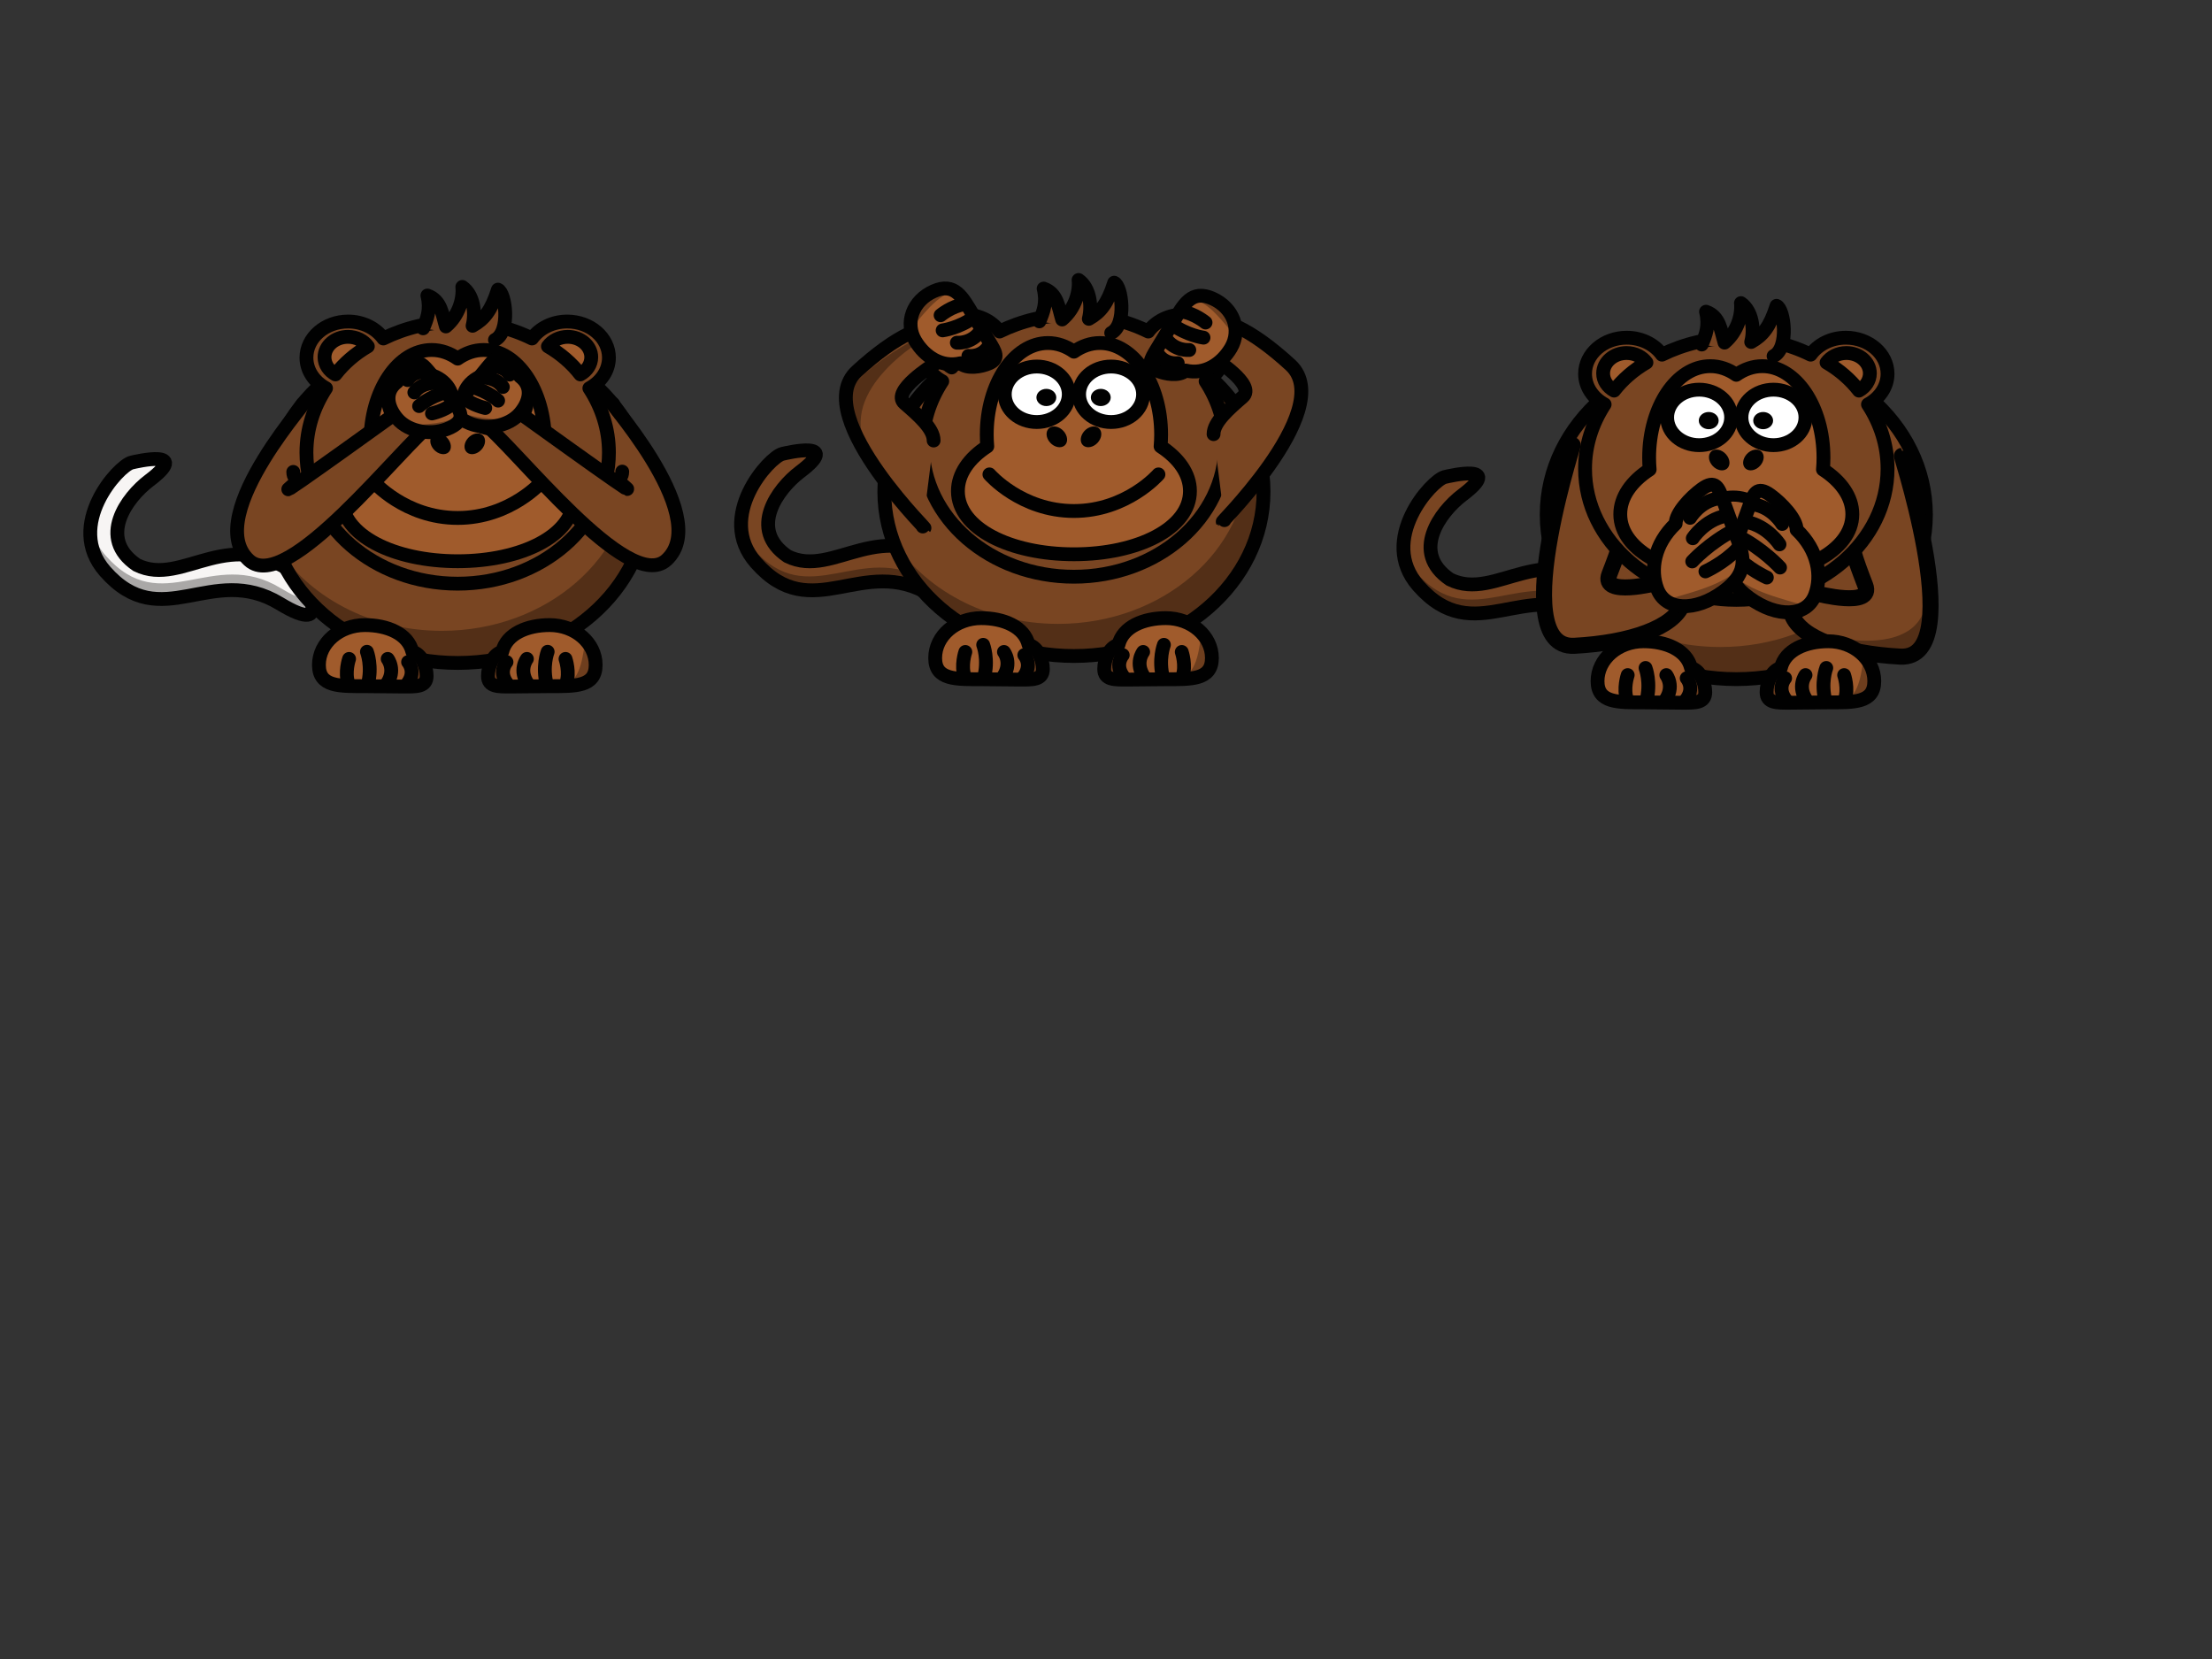 <?xml version="1.0"?><svg width="640" height="480" xmlns="http://www.w3.org/2000/svg">
 <rect width="100%" height="100%" fill="#333333" stroke="none"/>
 <title>monkey</title>
 <g>
  <g id="g4006">
   <g id="g4008">
    <path fill="#794522" stroke="#010101" stroke-width="4" d="m275.647,165.058c-20.75,-17.029 -34.156,2.603 -47.772,-4.11c-11.486,-7.77 -2.89,-19.52 3.594,-24.416c12.303,-9.289 -3.823,-5.525 -5.096,-5.215c-3.83,0.933 -19.385,18.127 -7.662,31.471c16.307,18.563 30.819,-2.621 50.538,9.342c16.763,10.17 6.077,-6.676 6.398,-7.073z" id="path4010"/>
    <path fill="#010101" fill-opacity="0.314" d="m218.712,162.787c16.307,18.563 30.819,-2.614 50.539,9.349c10.58,6.419 10.221,2.077 8.6,-2.1c-0.328,1.871 -2.61,2.208 -9.42,-1.923c-19.719,-11.963 -34.232,9.215 -50.539,-9.349c-1.649,-1.877 -2.758,-3.83 -3.436,-5.803c0.24,3.316 1.486,6.675 4.255,9.827z" id="path4012"/>
   </g>
   <g id="g4014">
    <path fill="#794522" stroke="#010101" stroke-width="4" stroke-linecap="round" stroke-linejoin="round" d="m365.583,142.231c0.02,26.254 -24.524,47.55 -54.823,47.568c-30.299,0.018 -54.877,-21.25 -54.897,-47.504c0,-0.021 0,-0.042 0,-0.064c-0.02,-26.253 24.525,-47.55 54.824,-47.567c30.298,-0.018 54.877,21.251 54.897,47.504c0,0.021 0,0.042 0,0.063z" id="path4016"/>
    <path fill="#010101" fill-opacity="0.314" d="m358.818,119.647c1.424,4.228 2.181,8.703 2.181,13.328c0,26.239 -24.573,47.532 -54.855,47.532c-20.819,0 -38.948,-10.068 -48.242,-24.886c6.68,19.725 27.73,34.144 52.646,34.144c30.283,0 54.855,-21.292 54.855,-47.531c0,-8.171 -2.389,-15.868 -6.586,-22.586z" id="path4018"/>
   </g>
   <g id="g4020">
    <g id="g4022">
     <path fill="#794522" stroke="#010101" stroke-width="4" stroke-linecap="round" stroke-linejoin="round" d="m279.02,91.015c-6.654,0 -12.056,4.681 -12.056,10.447c0,3.731 2.262,7.002 5.661,8.85c-3.594,5.504 -5.661,11.857 -5.661,18.629c0,20.931 19.593,37.924 43.75,37.924c24.156,0 43.768,-16.994 43.768,-37.924c0,-6.772 -2.068,-13.124 -5.661,-18.629c3.392,-1.849 5.661,-5.124 5.661,-8.85c0,-5.766 -5.403,-10.447 -12.056,-10.447c-4.301,0 -8.061,1.966 -10.195,4.906c-6.356,-3.118 -13.697,-4.906 -21.518,-4.906c-7.819,0 -15.145,1.789 -21.499,4.906c-2.133,-2.939 -5.893,-4.906 -10.194,-4.906z" id="path4024"/>
     <path fill="#a05b2c" stroke="#010101" stroke-width="4" stroke-linecap="round" stroke-linejoin="round" d="m342.57,95.447c-2.418,0 -4.53,1.104 -5.734,2.753c3.698,2.158 6.882,4.914 9.37,8.119c1.898,-1.045 3.162,-2.891 3.162,-4.982c0,-3.251 -3.047,-5.891 -6.798,-5.891z" id="path4026"/>
     <path fill="#a05b2c" stroke="#010101" stroke-width="4" stroke-linecap="round" stroke-linejoin="round" d="m278.99,95.447c2.418,0 4.53,1.104 5.734,2.753c-3.698,2.158 -6.882,4.914 -9.37,8.119c-1.898,-1.045 -3.163,-2.891 -3.163,-4.982c0,-3.251 3.047,-5.891 6.798,-5.891z" id="path4028"/>
     <path fill="#794522" stroke="#010101" stroke-width="4" stroke-linecap="round" stroke-linejoin="round" d="m321.505,96.335c4.592,-2.322 3.045,-13.72 0.862,-14.542c-1.959,6.113 -3.919,8.538 -7.335,10.455c0.968,-3.786 0.273,-8.993 -2.969,-11.241c0.329,3.236 -0.838,8.107 -4.75,11.428c-1.062,-3.505 -1.362,-7.562 -5.352,-8.941c0.98,4.134 -0.069,6.711 -1.242,9.489" id="path4030"/>
    </g>
    <path fill="#a05b2c" stroke="#010101" stroke-width="4" stroke-linecap="round" stroke-linejoin="round" d="m335.796,129.153c0.096,-1.122 0.152,-2.265 0.151,-3.426c0,-0.012 0,-0.023 0,-0.035c-0.007,-14.615 -7.938,-26.455 -17.716,-26.445c-2.685,0.002 -5.229,0.903 -7.508,2.504c-2.286,-1.606 -4.838,-2.507 -7.532,-2.504c-9.778,0.01 -17.699,11.865 -17.692,26.48c0,0.012 0,0.024 0,0.035c0,1.149 0.056,2.28 0.151,3.39c-5.289,3.436 -8.503,7.965 -8.497,12.929c0,0.009 0,0.018 0,0.026c0.012,10.732 15.052,18.27 33.593,18.263c18.54,-0.007 33.56,-7.557 33.547,-18.289c0,-0.008 0,-0.017 0,-0.025c-0.006,-4.955 -3.218,-9.473 -8.497,-12.903z" id="path4032"/>
    <path fill="none" stroke="#010101" stroke-width="4" stroke-linecap="round" stroke-linejoin="round" d="m286.269,137.255c0,0 9.17,10.595 24.454,10.595c15.284,0 24.454,-10.595 24.454,-10.595" id="path4034"/>
    <g id="g4036">
     <path fill="#010101" d="m318.001,127.559c-1.02,1.531 -2.891,2.25 -4.178,1.605c-1.288,-0.645 -1.505,-2.408 -0.485,-3.938c1.02,-1.531 2.89,-2.249 4.178,-1.605c1.288,0.645 1.505,2.407 0.485,3.938z" id="path4038"/>
     <path fill="#010101" d="m303.445,127.559c1.02,1.531 2.89,2.25 4.178,1.605c1.288,-0.645 1.505,-2.408 0.485,-3.938c-1.02,-1.531 -2.891,-2.249 -4.178,-1.605c-1.288,0.645 -1.505,2.407 -0.485,3.938z" id="path4040"/>
    </g>
    <g id="g4042">
     <g id="g4044">
      <path fill="#ffffff" stroke="#010101" stroke-width="4" stroke-linecap="round" stroke-linejoin="round" d="m309.232,114.077c0.004,4.431 -4.139,8.025 -9.253,8.028c-5.113,0.003 -9.262,-3.587 -9.265,-8.017c0,-0.004 0,-0.008 0,-0.011c-0.004,-4.431 4.139,-8.025 9.253,-8.028c5.114,-0.003 9.262,3.587 9.265,8.018c0,0.003 0,0.007 0,0.011z" id="path4046"/>
      <path fill="#010101" d="m305.615,114.999c0.001,1.375 -1.285,2.49 -2.872,2.491c-1.587,0 -2.874,-1.113 -2.875,-2.488c0,-0.001 0,-0.002 0,-0.003c-0.001,-1.375 1.285,-2.491 2.871,-2.491c1.587,-0.001 2.875,1.113 2.876,2.488c0,0.001 0,0.002 0,0.003z" id="path4048"/>
     </g>
     <g id="g4050">
      <path fill="#ffffff" stroke="#010101" stroke-width="4" stroke-linecap="round" stroke-linejoin="round" d="m330.731,114.077c0.004,4.431 -4.139,8.025 -9.253,8.028c-5.114,0.003 -9.262,-3.587 -9.265,-8.017c0,-0.004 0,-0.008 0,-0.011c-0.004,-4.431 4.139,-8.025 9.253,-8.028c5.113,-0.003 9.262,3.587 9.265,8.018c0,0.003 0,0.007 0,0.011z" id="path4052"/>
      <path fill="#010101" d="m321.366,114.999c0,1.375 -1.285,2.49 -2.872,2.491c-1.587,0 -2.874,-1.113 -2.876,-2.488c0,-0.001 0,-0.002 0,-0.003c-0,-1.375 1.285,-2.491 2.872,-2.491c1.587,-0.001 2.874,1.113 2.876,2.488c0,0.001 0,0.002 0,0.003z" id="path4054"/>
     </g>
    </g>
   </g>
   <path fill="#794522" stroke="#010101" stroke-width="4" stroke-linecap="round" id="path250" d="m266.99,152.332c5.219,4.772 -33.303,-31.87 -19.093,-44.913c11.089,-10.179 20.897,-15.025 24.899,-11.558l-2.668,9.632c0,0 -12.449,7.705 -8.448,11.173c4.002,3.467 8.448,7.32 8.448,10.787"/>
   <path fill="#010101" fill-opacity="0.314" id="path3349_2_" d="m250.197,128.194c-0.778,0.385 -4.446,-3.178 -4.446,-13.869c0,-5.175 20.035,-18.271 25.455,-18.396c-2.681,0.969 -27.9,15.41 -21.008,32.266z"/>
   <g id="g4058">
    <path fill="#a05b2c" stroke="#010101" stroke-width="4" stroke-linecap="round" stroke-linejoin="round" d="m277.902,105.103c-5.499,1.323 -10.388,-1.939 -13.092,-6.509c-3.092,-5.228 -0.706,-11.646 5.327,-14.325c6.033,-2.68 8.327,1.659 11.419,6.886c1.029,1.741 4.089,6.692 4.821,7.928c1.541,2.605 2.899,4.672 -0.108,6.007c-2.485,1.103 -6.547,1.695 -8.366,0.013z" id="path4060"/>
    <path fill="#a05b2c" stroke="#010101" stroke-width="4" stroke-linecap="round" d="m278.951,88.037c-3.676,0.559 -6.803,3.175 -6.803,3.175" id="path4062"/>
    <path fill="#a05b2c" stroke="#010101" stroke-width="4" stroke-linecap="round" d="m281.989,91.666c-4.496,3.313 -9.254,3.923 -9.254,3.923" id="path4064"/>
    <path fill="#a05b2c" stroke="#010101" stroke-width="4" stroke-linecap="round" d="m283.718,95.718c-2.613,3.861 -6.87,3.437 -6.87,3.437" id="path4066"/>
    <path fill="#a05b2c" stroke="#010101" stroke-width="4" stroke-linecap="round" d="m286.2,99.914c-2.139,3.651 -6.008,3.055 -6.008,3.055" id="path4068"/>
    <path fill="#010101" fill-opacity="0.314" d="m263.544,95.108c0.33,-1.982 1.253,-5.969 2.594,-7.946c3.309,-4.878 6.461,-4.308 10.159,-2.583c-4.837,0.003 -9.88,7.472 -12.753,10.53z" id="path4070"/>
   </g>
   <g id="g4072">
    <path fill="#794522" stroke="#010101" stroke-width="4" stroke-linecap="round" d="m354.261,150.491c-5.219,4.772 33.303,-31.871 19.093,-44.913c-11.089,-10.179 -20.897,-15.025 -24.899,-11.558l2.668,9.632c0,0 12.449,7.705 8.448,11.173c-4.002,3.467 -8.448,7.32 -8.448,10.787" id="path4074"/>
   </g>
   <g id="g268">
    <path fill="#a05b2c" stroke="#010101" stroke-width="4" stroke-linecap="round" stroke-linejoin="round" d="m343.046,107.207c5.499,1.323 10.388,-1.939 13.092,-6.509c3.092,-5.228 0.706,-11.646 -5.327,-14.325c-6.033,-2.679 -8.327,1.659 -11.419,6.886c-1.029,1.741 -4.089,6.692 -4.821,7.928c-1.541,2.605 -2.899,4.672 0.108,6.007c2.484,1.103 6.547,1.695 8.366,0.013z" id="path270"/>
    <path fill="#a05b2c" stroke="#010101" stroke-width="4" stroke-linecap="round" d="m341.997,90.141c3.676,0.559 6.803,3.175 6.803,3.175" id="path2510_1_"/>
    <path fill="#a05b2c" stroke="#010101" stroke-width="4" stroke-linecap="round" d="m338.959,93.77c4.496,3.313 9.254,3.923 9.254,3.923" id="path2512_1_"/>
    <path fill="#a05b2c" stroke="#010101" stroke-width="4" stroke-linecap="round" d="m337.23,97.822c2.613,3.861 6.87,3.437 6.87,3.437" id="path2514_2_"/>
    <path fill="#a05b2c" stroke="#010101" stroke-width="4" stroke-linecap="round" d="m334.748,102.018c2.14,3.651 6.008,3.055 6.008,3.055" id="path2514_1_"/>
    <path fill="#010101" fill-opacity="0.314" d="m357.405,97.212c-0.33,-1.982 -1.253,-5.969 -2.594,-7.946c-3.309,-4.878 -6.461,-4.308 -10.159,-2.583c4.837,0.003 9.88,7.472 12.753,10.53z" id="path3349_3_"/>
   </g>
   <g id="g4083">
    <g id="g4085">
     <path fill="#a05b2c" stroke="#010101" stroke-width="4" stroke-linecap="round" stroke-linejoin="round" d="m323.603,186.567c1.247,-5.252 7.297,-7.726 13.725,-7.726c7.351,0 13.317,5.169 13.317,11.539c0,6.369 -5.966,6.141 -13.317,6.141c-2.447,0 -9.475,0.109 -11.212,0.109c-3.664,0 -6.637,0.114 -6.637,-3.061c0,-2.623 1.351,-6.312 4.124,-7.001z" id="path4087"/>
     <path fill="#010101" fill-opacity="0.314" d="m347.759,183.004c1.13,1.695 3.114,5.208 3.114,7.306c0,5.175 -3.942,5.99 -9.362,6.116c5.384,-1.945 5.358,-9.858 6.247,-13.422z" id="path4089"/>
     <path fill="none" stroke="#010101" stroke-width="4" stroke-linecap="round" d="m342.09,195.887c1.195,-3.35 -0.171,-7.258 -0.171,-7.258" id="path4091"/>
     <path fill="none" stroke="#010101" stroke-width="4" stroke-linecap="round" d="m336.545,196.245c-1.465,-5.398 0.209,-9.677 0.209,-9.677" id="path4093"/>
     <path fill="none" stroke="#010101" stroke-width="4" stroke-linecap="round" d="m331.177,196.072c-3.007,-4.095 -0.43,-7.444 -0.43,-7.444" id="path4095"/>
     <path fill="none" stroke="#010101" stroke-width="4" stroke-linecap="round" d="m325.276,196.072c-3.007,-3.595 -0.43,-6.534 -0.43,-6.534" id="path4097"/>
     <path fill="#010101" fill-opacity="0.314" d="m323.824,187.232c-1.107,1.128 -1.766,2.52 -1.766,4.022c0,2.171 1.369,4.103 3.494,5.356c-3.536,-0.1 -6.073,-0.644 -6.073,-3.592c0,-2.444 1.736,-4.587 4.344,-5.785z" id="path4099"/>
    </g>
    <g id="g4101">
     <path fill="#a05b2c" stroke="#010101" stroke-width="4" stroke-linecap="round" stroke-linejoin="round" d="m297.615,186.567c-1.247,-5.252 -7.298,-7.726 -13.726,-7.726c-7.35,0 -13.316,5.169 -13.316,11.539c0,6.369 5.966,6.141 13.316,6.141c2.448,0 9.475,0.109 11.213,0.109c3.664,0 6.637,0.114 6.637,-3.061c-0,-2.623 -1.351,-6.312 -4.124,-7.001z" id="path4103"/>
     <path fill="none" stroke="#010101" stroke-width="4" stroke-linecap="round" d="m279.128,195.887c-1.195,-3.35 0.171,-7.258 0.171,-7.258" id="path4105"/>
     <path fill="none" stroke="#010101" stroke-width="4" stroke-linecap="round" d="m284.673,196.245c1.465,-5.398 -0.209,-9.677 -0.209,-9.677" id="path4107"/>
     <path fill="none" stroke="#010101" stroke-width="4" stroke-linecap="round" d="m290.041,196.072c3.007,-4.095 0.43,-7.444 0.43,-7.444" id="path4109"/>
     <path fill="none" stroke="#010101" stroke-width="4" stroke-linecap="round" d="m295.941,196.072c3.007,-3.595 0.43,-6.534 0.43,-6.534" id="path4111"/>
     <path fill="#010101" fill-opacity="0.314" d="m297.235,187.135c1.148,1.14 1.831,2.546 1.831,4.064c0,2.193 -1.418,4.145 -3.622,5.411c3.665,-0.101 6.294,-0.65 6.294,-3.629c0,-2.469 -1.799,-4.635 -4.503,-5.845z" id="path4113"/>
    </g>
   </g>
  </g>
  <g id="g4512">
   <g id="g4514">
    <path fill="#794522" stroke="#010101" stroke-width="4" d="m467.292,171.752c-20.75,-17.029 -34.156,2.603 -47.772,-4.11c-11.486,-7.77 -2.89,-19.52 3.594,-24.416c12.303,-9.289 -3.823,-5.525 -5.096,-5.215c-3.83,0.933 -19.385,18.127 -7.662,31.471c16.307,18.563 30.819,-2.621 50.538,9.342c16.763,10.17 6.077,-6.676 6.398,-7.073z" id="path4516"/>
    <path fill="#010101" fill-opacity="0.314" d="m410.357,169.481c16.307,18.563 30.819,-2.614 50.539,9.349c10.58,6.419 10.221,2.076 8.6,-2.101c-0.328,1.871 -2.61,2.208 -9.42,-1.923c-19.719,-11.963 -34.232,9.215 -50.538,-9.349c-1.649,-1.877 -2.758,-3.83 -3.436,-5.803c0.24,3.316 1.486,6.675 4.255,9.827z" id="path4518"/>
   </g>
   <g id="g4520">
    <path fill="#794522" stroke="#010101" stroke-width="4" stroke-linecap="round" stroke-linejoin="round" d="m557.228,148.924c0.021,26.254 -24.524,47.55 -54.823,47.568c-30.299,0.018 -54.877,-21.25 -54.897,-47.504c0,-0.021 0,-0.042 0,-0.064c-0.02,-26.253 24.525,-47.55 54.824,-47.567c30.298,-0.018 54.877,21.251 54.897,47.504c0,0.021 0,0.042 0,0.063z" id="path4522"/>
    <path fill="#010101" fill-opacity="0.314" d="m550.463,126.34c1.424,4.228 2.181,8.703 2.181,13.328c0,26.239 -24.573,47.532 -54.855,47.532c-20.819,0 -38.948,-10.068 -48.242,-24.886c6.68,19.725 27.73,34.144 52.646,34.144c30.283,0 54.855,-21.292 54.855,-47.532c0,-8.171 -2.389,-15.868 -6.586,-22.586z" id="path4524"/>
   </g>
   <path fill="#794522" stroke="#010101" stroke-width="4.642" stroke-linecap="round" id="path4526" d="m550.587,132.712c-3.247,-8.949 20.067,58.372 -0.784,57.269c-16.271,-0.861 -28.746,-5.336 -31.324,-12.026l7.227,-6.21c0,0 16.55,4.292 13.972,-2.398c-2.578,-6.69 -5.443,-14.124 -3.844,-17.222"/>
   <path fill="#010101" fill-opacity="0.314" id="path4528" d="m557.524,171.854c0.99,0.354 3.176,6.831 -1.755,16.383c-2.387,4.624 -29.343,-1.662 -35.058,-6.415c3.246,1.542 36.234,11.279 36.814,-9.968z"/>
   <path fill="#794522" stroke="#010101" stroke-width="4.642" stroke-linecap="round" id="path2593" d="m454.716,129.58c3.247,-8.949 -20.067,58.372 0.784,57.269c16.272,-0.861 28.746,-5.336 31.324,-12.026l-7.227,-6.21c0,0 -16.55,4.292 -13.972,-2.398c2.578,-6.69 5.443,-14.124 3.844,-17.222"/>
   <g id="g4531">
    <path fill="#794522" stroke="#010101" stroke-width="4" stroke-linecap="round" stroke-linejoin="round" id="path4533" d="m470.665,97.709c-6.654,0 -12.056,4.681 -12.056,10.447c0,3.731 2.262,7.002 5.661,8.85c-3.594,5.504 -5.661,11.857 -5.661,18.629c0,20.931 19.593,37.924 43.75,37.924c24.156,0 43.768,-16.993 43.768,-37.924c0,-6.772 -2.068,-13.124 -5.661,-18.629c3.392,-1.849 5.661,-5.124 5.661,-8.85c0,-5.766 -5.403,-10.447 -12.056,-10.447c-4.301,0 -8.061,1.966 -10.195,4.906c-6.356,-3.118 -13.697,-4.906 -21.518,-4.906c-7.819,0 -15.145,1.789 -21.499,4.906c-2.133,-2.939 -5.893,-4.906 -10.194,-4.906z"/>
    <path fill="#a05b2c" stroke="#010101" stroke-width="4" stroke-linecap="round" stroke-linejoin="round" id="path4535" d="m534.215,102.141c-2.418,0 -4.53,1.104 -5.734,2.753c3.698,2.158 6.882,4.914 9.37,8.119c1.898,-1.045 3.162,-2.891 3.162,-4.982c0,-3.251 -3.047,-5.891 -6.798,-5.891z"/>
    <path fill="#a05b2c" stroke="#010101" stroke-width="4" stroke-linecap="round" stroke-linejoin="round" id="path4537" d="m470.635,102.141c2.418,0 4.53,1.104 5.734,2.753c-3.698,2.158 -6.882,4.914 -9.37,8.119c-1.898,-1.045 -3.163,-2.891 -3.163,-4.982c0,-3.251 3.047,-5.891 6.798,-5.891z"/>
    <path fill="#794522" stroke="#010101" stroke-width="4" stroke-linecap="round" stroke-linejoin="round" id="path4539" d="m513.15,103.028c4.592,-2.322 3.045,-13.72 0.862,-14.542c-1.959,6.113 -3.919,8.538 -7.335,10.455c0.968,-3.786 0.273,-8.993 -2.969,-11.241c0.329,3.236 -0.838,8.107 -4.75,11.428c-1.062,-3.505 -1.362,-7.562 -5.352,-8.941c0.98,4.134 -0.069,6.711 -1.242,9.489"/>
   </g>
   <path fill="#a05b2c" stroke="#010101" stroke-width="4" stroke-linecap="round" stroke-linejoin="round" id="path4541" d="m527.44,135.847c0.097,-1.122 0.152,-2.265 0.151,-3.427c0,-0.012 0,-0.024 0,-0.035c-0.007,-14.615 -7.938,-26.455 -17.716,-26.445c-2.685,0.002 -5.229,0.903 -7.508,2.504c-2.286,-1.606 -4.838,-2.507 -7.532,-2.504c-9.778,0.01 -17.699,11.865 -17.692,26.48c0,0.012 0,0.024 0,0.035c0,1.149 0.056,2.28 0.151,3.39c-5.289,3.436 -8.503,7.965 -8.497,12.929c0,0.009 0,0.018 0,0.026c0.012,10.732 15.052,18.27 33.593,18.263c18.54,-0.007 33.56,-7.557 33.547,-18.289c0,-0.008 0,-0.017 0,-0.025c-0.006,-4.955 -3.218,-9.473 -8.497,-12.903z"/>
   <path fill="none" stroke="#010101" stroke-width="3.202" stroke-linecap="round" stroke-linejoin="round" id="path4543" d="m486.234,154.434c0,0 5.709,-10.902 15.223,-10.902c9.515,0 15.223,10.902 15.223,10.902"/>
   <g id="g4545">
    <path fill="#010101" id="path4547" d="m509.646,134.253c-1.02,1.531 -2.891,2.25 -4.178,1.605c-1.288,-0.645 -1.505,-2.407 -0.485,-3.938c1.02,-1.531 2.891,-2.249 4.178,-1.605c1.288,0.645 1.505,2.408 0.485,3.938z"/>
    <path fill="#010101" id="path4549" d="m495.09,134.253c1.019,1.531 2.89,2.25 4.178,1.605c1.288,-0.645 1.505,-2.407 0.485,-3.938c-1.02,-1.531 -2.891,-2.249 -4.178,-1.605c-1.288,0.645 -1.505,2.408 -0.485,3.938z"/>
   </g>
   <g id="g4551">
    <g id="g4553">
     <path fill="#ffffff" stroke="#010101" stroke-width="4" stroke-linecap="round" stroke-linejoin="round" id="path4555" d="m500.877,120.771c0.004,4.431 -4.139,8.025 -9.253,8.028c-5.113,0.003 -9.262,-3.587 -9.265,-8.017c0,-0.004 0,-0.008 0,-0.011c-0.004,-4.431 4.139,-8.025 9.253,-8.028c5.114,-0.003 9.262,3.587 9.265,8.018c0,0.003 0,0.007 0,0.011z"/>
     <path fill="#010101" id="path4557" d="m497.259,121.693c0.001,1.375 -1.285,2.49 -2.872,2.491c-1.587,0 -2.874,-1.113 -2.875,-2.488c0,-0.001 0,-0.002 0,-0.003c-0.001,-1.375 1.285,-2.491 2.871,-2.491c1.587,-0.001 2.875,1.113 2.876,2.488c0,0.001 0,0.002 0,0.003z"/>
    </g>
    <g id="g4559">
     <path fill="#ffffff" stroke="#010101" stroke-width="4" stroke-linecap="round" stroke-linejoin="round" id="path4561" d="m522.376,120.771c0.004,4.431 -4.139,8.025 -9.253,8.028c-5.114,0.003 -9.262,-3.587 -9.265,-8.017c0,-0.004 0,-0.008 0,-0.011c-0.004,-4.431 4.139,-8.025 9.253,-8.028c5.113,-0.003 9.262,3.587 9.265,8.018c0,0.003 0,0.007 0,0.011z"/>
     <path fill="#010101" id="path4563" d="m513.011,121.693c0,1.375 -1.285,2.49 -2.872,2.491c-1.587,0 -2.874,-1.113 -2.876,-2.488c0,-0.001 0,-0.002 0,-0.003c-0,-1.375 1.285,-2.491 2.872,-2.491c1.587,-0.001 2.874,1.113 2.876,2.488c0,0.001 0,0.002 0,0.003z"/>
    </g>
   </g>
   <g id="g4565">
    <path fill="#a05b2c" stroke="#010101" stroke-width="4" stroke-linecap="round" stroke-linejoin="round" d="m519.816,153.271c6.26,5.922 7.42,13.403 5.316,18.922c-2.408,6.312 -10.923,6.659 -19.008,0.776c-8.086,-5.884 -5.844,-10.796 -3.438,-17.107c0.802,-2.101 2.964,-8.236 3.532,-9.729c1.199,-3.145 2.028,-5.803 6.059,-2.871c3.33,2.423 7.571,6.991 7.538,10.009z" id="path4567"/>
    <path fill="#a05b2c" stroke="#010101" stroke-width="4" stroke-linecap="round" d="m501.935,160.535c3.861,4.121 9.27,6.559 9.27,6.559" id="path4569"/>
    <path fill="#a05b2c" stroke="#010101" stroke-width="4" stroke-linecap="round" d="m502.804,155.087c7.332,3.728 12.217,9.119 12.217,9.119" id="path4571"/>
    <path fill="#a05b2c" stroke="#010101" stroke-width="4" stroke-linecap="round" d="m505.27,150.994c6.183,1.2 9.591,6.507 9.591,6.507" id="path4573"/>
    <path fill="#a05b2c" stroke="#010101" stroke-width="4" stroke-linecap="round" d="m507.202,145.928c5.548,0.738 8.436,5.666 8.436,5.666" id="path4575"/>
    <path fill="#010101" fill-opacity="0.314" d="m522.812,175.448c-2.264,0.594 -7.051,1.48 -10.22,0.862c-7.818,-1.526 -10.087,-5.584 -11.701,-10.871c4.354,5.789 16.303,8.096 21.921,10.009z" id="path4577"/>
   </g>
   <g id="g4579">
    <g id="g4581">
     <path fill="#a05b2c" stroke="#010101" stroke-width="4" stroke-linecap="round" stroke-linejoin="round" d="m515.248,193.261c1.247,-5.252 7.297,-7.726 13.725,-7.726c7.351,0 13.317,5.169 13.317,11.539c0,6.369 -5.966,6.141 -13.317,6.141c-2.447,0 -9.475,0.109 -11.212,0.109c-3.664,0 -6.637,0.114 -6.637,-3.061c0,-2.623 1.351,-6.312 4.124,-7.001z" id="path4583"/>
     <path fill="#010101" fill-opacity="0.314" d="m539.403,189.698c1.13,1.695 3.114,5.208 3.114,7.306c0,5.175 -3.942,5.99 -9.362,6.116c5.384,-1.945 5.358,-9.858 6.247,-13.422z" id="path4585"/>
     <path fill="none" stroke="#010101" stroke-width="4" stroke-linecap="round" d="m533.734,202.58c1.195,-3.35 -0.171,-7.258 -0.171,-7.258" id="path4587"/>
     <path fill="none" stroke="#010101" stroke-width="4" stroke-linecap="round" d="m528.19,202.939c-1.465,-5.398 0.209,-9.677 0.209,-9.677" id="path4589"/>
     <path fill="none" stroke="#010101" stroke-width="4" stroke-linecap="round" d="m522.822,202.766c-3.007,-4.095 -0.43,-7.444 -0.43,-7.444" id="path4591"/>
     <path fill="none" stroke="#010101" stroke-width="4" stroke-linecap="round" d="m516.921,202.766c-3.007,-3.594 -0.43,-6.534 -0.43,-6.534" id="path4593"/>
     <path fill="#010101" fill-opacity="0.314" d="m515.469,193.926c-1.107,1.128 -1.766,2.52 -1.766,4.022c0,2.171 1.369,4.103 3.494,5.355c-3.536,-0.1 -6.073,-0.644 -6.073,-3.592c0,-2.444 1.736,-4.587 4.344,-5.786z" id="path4595"/>
    </g>
    <g id="g4597">
     <path fill="#a05b2c" stroke="#010101" stroke-width="4" stroke-linecap="round" stroke-linejoin="round" d="m489.26,193.261c-1.247,-5.252 -7.298,-7.726 -13.726,-7.726c-7.35,0 -13.316,5.169 -13.316,11.539c0,6.369 5.966,6.141 13.316,6.141c2.448,0 9.475,0.109 11.213,0.109c3.664,0 6.637,0.114 6.637,-3.061c-0,-2.623 -1.351,-6.312 -4.124,-7.001z" id="path4599"/>
     <path fill="none" stroke="#010101" stroke-width="4" stroke-linecap="round" d="m470.773,202.58c-1.195,-3.35 0.171,-7.258 0.171,-7.258" id="path4601"/>
     <path fill="none" stroke="#010101" stroke-width="4" stroke-linecap="round" d="m476.318,202.939c1.465,-5.398 -0.209,-9.677 -0.209,-9.677" id="path4603"/>
     <path fill="none" stroke="#010101" stroke-width="4" stroke-linecap="round" d="m481.686,202.766c3.007,-4.095 0.43,-7.444 0.43,-7.444" id="path4605"/>
     <path fill="none" stroke="#010101" stroke-width="4" stroke-linecap="round" d="m487.586,202.766c3.007,-3.594 0.43,-6.534 0.43,-6.534" id="path4607"/>
     <path fill="#010101" fill-opacity="0.314" d="m488.88,193.829c1.148,1.14 1.831,2.546 1.831,4.064c0,2.193 -1.418,4.145 -3.622,5.411c3.665,-0.101 6.295,-0.65 6.295,-3.629c0,-2.469 -1.799,-4.635 -4.503,-5.845z" id="path4609"/>
    </g>
   </g>
   <g id="g2595">
    <path fill="#a05b2c" stroke="#010101" stroke-width="4" stroke-linecap="round" stroke-linejoin="round" d="m484.821,151.503c-6.259,5.922 -7.42,13.403 -5.316,18.922c2.408,6.312 10.923,6.659 19.008,0.776c8.086,-5.883 5.844,-10.796 3.438,-17.107c-0.802,-2.101 -2.964,-8.236 -3.532,-9.729c-1.199,-3.145 -2.028,-5.803 -6.059,-2.871c-3.33,2.423 -7.571,6.991 -7.538,10.009z" id="path2597"/>
    <path fill="#a05b2c" stroke="#010101" stroke-width="4" stroke-linecap="round" d="m502.703,158.768c-3.861,4.121 -9.27,6.559 -9.27,6.559" id="path2599"/>
    <path fill="#a05b2c" stroke="#010101" stroke-width="4" stroke-linecap="round" d="m501.833,153.319c-7.332,3.728 -12.217,9.119 -12.217,9.119" id="path2601"/>
    <path fill="#a05b2c" stroke="#010101" stroke-width="4" stroke-linecap="round" d="m499.367,149.227c-6.183,1.2 -9.591,6.507 -9.591,6.507" id="path2603"/>
    <path fill="#a05b2c" stroke="#010101" stroke-width="4" stroke-linecap="round" d="m497.436,144.16c-5.548,0.738 -8.436,5.666 -8.436,5.666" id="path2605"/>
    <path fill="#010101" fill-opacity="0.314" d="m481.826,173.68c2.264,0.594 7.051,1.48 10.22,0.862c7.818,-1.526 10.087,-5.584 11.701,-10.871c-4.354,5.789 -16.303,8.096 -21.921,10.009z" id="path2607"/>
   </g>
  </g>
  <path fill="#f7f5f4" stroke="#010101" stroke-width="4" d="m87.348,167.569c-20.75,-17.029 -34.156,2.603 -47.772,-4.11c-11.486,-7.77 -2.89,-19.52 3.594,-24.416c12.303,-9.289 -3.823,-5.525 -5.096,-5.214c-3.83,0.933 -19.385,18.127 -7.662,31.471c16.307,18.563 30.819,-2.621 50.538,9.342c16.763,10.17 6.077,-6.676 6.398,-7.073z" id="path3229"/>
  <path fill="#010101" fill-opacity="0.314" d="m31.412,164.799c16.307,18.563 30.819,-2.614 50.539,9.349c10.58,6.419 10.221,2.077 8.6,-2.1c-0.328,1.871 -2.61,2.208 -9.42,-1.923c-19.719,-11.963 -34.232,9.215 -50.538,-9.349c-1.649,-1.877 -2.758,-3.83 -3.436,-5.803c0.24,3.316 1.486,6.675 4.255,9.827z" id="path3334"/>
  <title>Layer 1</title>
  <g id="body">
   <path fill="#794522" stroke="#010101" stroke-width="4" stroke-linecap="round" stroke-linejoin="round" d="m187.284,144.242c0.02,26.254 -24.524,47.55 -54.823,47.568c-30.299,0.018 -54.877,-21.25 -54.897,-47.504c0,-0.021 0,-0.042 0,-0.064c-0.02,-26.253 24.525,-47.55 54.824,-47.567c30.298,-0.018 54.877,21.251 54.897,47.504c0,0.021 0,0.042 0,0.063z" id="path2383"/>
   <path fill="#010101" fill-opacity="0.314" d="m180.518,121.658c1.424,4.228 2.181,8.703 2.181,13.328c0,26.239 -24.573,47.532 -54.855,47.532c-20.819,0 -38.948,-10.068 -48.242,-24.885c6.68,19.725 27.73,34.144 52.646,34.144c30.283,0 54.855,-21.292 54.855,-47.532c0,-8.171 -2.389,-15.868 -6.586,-22.586z" id="path3339"/>
  </g>
  <g id="g253">
   <path fill="#a05b2c" stroke="#010101" stroke-width="4" stroke-linecap="round" stroke-linejoin="round" d="m131.969,145.216c5.499,-1.323 10.388,1.939 13.092,6.509c3.092,5.228 0.706,11.646 -5.327,14.325c-6.033,2.68 -8.327,-1.659 -11.419,-6.886c-1.029,-1.741 -4.089,-6.692 -4.821,-7.928c-1.541,-2.605 -2.899,-4.672 0.108,-6.007c2.485,-1.103 6.547,-1.695 8.366,-0.013z" id="path255"/>
   <path fill="#a05b2c" stroke="#010101" stroke-width="4" stroke-linecap="round" d="m130.92,162.282c3.676,-0.559 6.803,-3.175 6.803,-3.175" id="path2510_6_"/>
   <path fill="#a05b2c" stroke="#010101" stroke-width="4" stroke-linecap="round" d="m127.883,158.653c4.496,-3.313 9.254,-3.923 9.254,-3.923" id="path2512_6_"/>
   <path fill="#a05b2c" stroke="#010101" stroke-width="4" stroke-linecap="round" d="m126.153,154.601c2.613,-3.861 6.87,-3.437 6.87,-3.437" id="path2514_12_"/>
   <path fill="#a05b2c" stroke="#010101" stroke-width="4" stroke-linecap="round" d="m123.671,150.405c2.14,-3.651 6.008,-3.055 6.008,-3.055" id="path2514_11_"/>
   <path fill="#010101" fill-opacity="0.314" d="m146.328,155.211c-0.33,1.982 -1.253,5.969 -2.594,7.946c-3.309,4.878 -6.461,4.308 -10.159,2.583c4.837,-0.003 9.88,-7.472 12.753,-10.53z" id="path3349_1_"/>
  </g>
  <g id="g277">
   <g id="g279">
    <path fill="#794522" stroke="#010101" stroke-width="4" stroke-linecap="round" stroke-linejoin="round" d="m100.72,93.027c-6.654,0 -12.056,4.681 -12.056,10.447c0,3.731 2.262,7.002 5.661,8.85c-3.594,5.504 -5.661,11.857 -5.661,18.628c0,20.931 19.593,37.924 43.75,37.924c24.156,0 43.768,-16.993 43.768,-37.924c0,-6.772 -2.068,-13.124 -5.661,-18.628c3.392,-1.849 5.661,-5.124 5.661,-8.85c0,-5.766 -5.403,-10.447 -12.056,-10.447c-4.301,0 -8.061,1.966 -10.195,4.906c-6.356,-3.118 -13.697,-4.906 -21.518,-4.906c-7.819,0 -15.145,1.789 -21.499,4.906c-2.133,-2.939 -5.893,-4.906 -10.194,-4.906z" id="path2479"/>
    <path fill="#a05b2c" stroke="#010101" stroke-width="4" stroke-linecap="round" stroke-linejoin="round" d="m164.271,97.458c-2.418,0 -4.53,1.104 -5.734,2.753c3.698,2.158 6.882,4.914 9.37,8.119c1.898,-1.045 3.162,-2.891 3.162,-4.982c0,-3.251 -3.047,-5.891 -6.798,-5.891z" id="path2483"/>
    <path fill="#a05b2c" stroke="#010101" stroke-width="4" stroke-linecap="round" stroke-linejoin="round" d="m100.691,97.458c2.418,0 4.53,1.104 5.734,2.753c-3.698,2.158 -6.882,4.914 -9.37,8.119c-1.898,-1.045 -3.163,-2.891 -3.163,-4.982c0,-3.251 3.047,-5.891 6.798,-5.891z" id="path2523"/>
    <path fill="#794522" stroke="#010101" stroke-width="4" stroke-linecap="round" stroke-linejoin="round" d="m143.206,98.346c4.592,-2.322 3.045,-13.72 0.862,-14.542c-1.959,6.113 -3.919,8.538 -7.335,10.455c0.968,-3.786 0.273,-8.993 -2.969,-11.241c0.329,3.236 -0.838,8.107 -4.75,11.428c-1.062,-3.505 -1.362,-7.562 -5.352,-8.941c0.98,4.134 -0.069,6.711 -1.242,9.489" id="path3197"/>
   </g>
   <path fill="#a05b2c" stroke="#010101" stroke-width="4" stroke-linecap="round" stroke-linejoin="round" d="m157.496,131.165c0.096,-1.122 0.152,-2.265 0.151,-3.426c0,-0.012 0,-0.023 0,-0.035c-0.007,-14.615 -7.938,-26.455 -17.716,-26.445c-2.685,0.002 -5.229,0.903 -7.508,2.504c-2.286,-1.606 -4.838,-2.507 -7.532,-2.504c-9.778,0.01 -17.699,11.865 -17.692,26.48c0,0.012 0,0.024 0,0.035c0,1.149 0.056,2.28 0.151,3.39c-5.289,3.436 -8.503,7.965 -8.497,12.929c0,0.009 0,0.018 0,0.026c0.012,10.732 15.052,18.27 33.593,18.263c18.54,-0.007 33.56,-7.557 33.547,-18.289c0,-0.008 0,-0.017 0,-0.025c-0.006,-4.955 -3.218,-9.473 -8.497,-12.903z" id="path285"/>
   <path fill="none" stroke="#010101" stroke-width="4" stroke-linecap="round" stroke-linejoin="round" d="m107.969,139.266c0,0 9.17,10.595 24.454,10.595c15.284,0 24.454,-10.595 24.454,-10.595" id="path287"/>
   <g id="g289">
    <path fill="#010101" d="m139.701,129.571c-1.02,1.531 -2.891,2.25 -4.178,1.605c-1.288,-0.645 -1.505,-2.408 -0.485,-3.938c1.02,-1.531 2.891,-2.249 4.178,-1.605c1.288,0.645 1.505,2.408 0.485,3.938z" id="path2398"/>
    <path fill="#010101" d="m125.145,129.571c1.02,1.531 2.89,2.25 4.178,1.605c1.288,-0.645 1.505,-2.408 0.485,-3.938c-1.02,-1.531 -2.89,-2.249 -4.178,-1.605c-1.288,0.645 -1.505,2.408 -0.485,3.938z" id="path2412"/>
   </g>
   <g id="g293">
    <g id="g295">
     <path fill="#ffffff" stroke="#010101" stroke-width="4" stroke-linecap="round" stroke-linejoin="round" d="m130.933,116.088c0.004,4.431 -4.139,8.025 -9.253,8.028c-5.113,0.003 -9.262,-3.587 -9.265,-8.017c0,-0.004 0,-0.008 0,-0.011c-0.004,-4.431 4.139,-8.025 9.253,-8.028c5.114,-0.003 9.262,3.587 9.265,8.018c0,0.003 0,0.007 0,0.011z" id="path2387"/>
     <path fill="#010101" d="m127.315,117.011c0.001,1.375 -1.285,2.49 -2.872,2.491c-1.587,0 -2.874,-1.113 -2.875,-2.488c0,-0.001 0,-0.002 0,-0.003c-0.001,-1.375 1.285,-2.491 2.871,-2.491c1.587,-0.001 2.875,1.113 2.876,2.488c0,0.001 0,0.002 0,0.003z" id="path2393"/>
    </g>
    <g id="g299">
     <path fill="#ffffff" stroke="#010101" stroke-width="4" stroke-linecap="round" stroke-linejoin="round" d="m152.431,116.088c0.004,4.431 -4.139,8.025 -9.253,8.028c-5.114,0.003 -9.262,-3.587 -9.265,-8.017c0,-0.004 0,-0.008 0,-0.011c-0.004,-4.431 4.139,-8.025 9.253,-8.028c5.113,-0.003 9.262,3.587 9.265,8.018c0,0.003 0,0.007 0,0.011z" id="path2391"/>
     <path fill="#010101" d="m143.066,117.011c0,1.375 -1.285,2.49 -2.872,2.491c-1.587,0 -2.874,-1.113 -2.876,-2.488c0,-0.001 0,-0.002 0,-0.003c-0,-1.375 1.285,-2.491 2.872,-2.491c1.587,-0.001 2.875,1.113 2.876,2.488c0,0.001 0,0.002 0,0.003z" id="path2395"/>
    </g>
   </g>
  </g>
  <g id="g264">
   <path fill="#794522" stroke="#010101" stroke-width="4" stroke-linecap="round" d="m87.477,116.921c5.219,-4.772 -29.661,32.134 -15.451,45.176c11.089,10.179 43.975,-32.976 53.427,-39.985l-6.917,-5.424c0,0 -38.854,28.059 -34.852,24.592c4.675,-4.05 1.208,-1.31 1.164,-4.739" id="path266"/>
  </g>
  <g id="g303">
   <g id="g305">
    <path fill="#a05b2c" stroke="#010101" stroke-width="4" stroke-linecap="round" stroke-linejoin="round" d="m145.304,188.579c1.247,-5.252 7.297,-7.726 13.725,-7.726c7.351,0 13.317,5.169 13.317,11.539c0,6.369 -5.966,6.141 -13.317,6.141c-2.447,0 -9.475,0.109 -11.212,0.109c-3.664,0 -6.637,0.114 -6.637,-3.061c0,-2.623 1.351,-6.312 4.124,-7.001z" id="path307"/>
    <path fill="#010101" fill-opacity="0.314" d="m169.459,185.016c1.13,1.695 3.114,5.208 3.114,7.306c0,5.175 -3.942,5.99 -9.362,6.116c5.384,-1.945 5.358,-9.858 6.247,-13.422z" id="path3349_4_"/>
    <path fill="none" stroke="#010101" stroke-width="4" stroke-linecap="round" d="m163.79,197.898c1.195,-3.35 -0.171,-7.258 -0.171,-7.258" id="path2510_4_"/>
    <path fill="none" stroke="#010101" stroke-width="4" stroke-linecap="round" d="m158.245,198.257c-1.465,-5.397 0.209,-9.677 0.209,-9.677" id="path2512_4_"/>
    <path fill="none" stroke="#010101" stroke-width="4" stroke-linecap="round" d="m152.878,198.084c-3.007,-4.095 -0.43,-7.444 -0.43,-7.444" id="path2514_8_"/>
    <path fill="none" stroke="#010101" stroke-width="4" stroke-linecap="round" d="m146.977,198.084c-3.007,-3.594 -0.43,-6.534 -0.43,-6.534" id="path2514_7_"/>
    <path fill="#010101" fill-opacity="0.314" d="m145.524,189.243c-1.107,1.128 -1.766,2.52 -1.766,4.022c0,2.171 1.369,4.103 3.494,5.355c-3.536,-0.1 -6.073,-0.644 -6.073,-3.592c0,-2.444 1.736,-4.587 4.344,-5.785z" id="path3327_4_"/>
   </g>
   <g id="g315">
    <path fill="#a05b2c" stroke="#010101" stroke-width="4" stroke-linecap="round" stroke-linejoin="round" d="m119.315,188.579c-1.247,-5.252 -7.298,-7.726 -13.726,-7.726c-7.35,0 -13.316,5.169 -13.316,11.539c0,6.369 5.966,6.141 13.316,6.141c2.448,0 9.475,0.109 11.213,0.109c3.664,0 6.637,0.114 6.637,-3.061c-0,-2.623 -1.351,-6.312 -4.124,-7.001z" id="path317"/>
    <path fill="none" stroke="#010101" stroke-width="4" stroke-linecap="round" d="m100.829,197.898c-1.195,-3.35 0.171,-7.258 0.171,-7.258" id="path2510_5_"/>
    <path fill="none" stroke="#010101" stroke-width="4" stroke-linecap="round" d="m106.373,198.257c1.465,-5.397 -0.209,-9.677 -0.209,-9.677" id="path2512_5_"/>
    <path fill="none" stroke="#010101" stroke-width="4" stroke-linecap="round" d="m111.741,198.084c3.007,-4.095 0.43,-7.444 0.43,-7.444" id="path2514_10_"/>
    <path fill="none" stroke="#010101" stroke-width="4" stroke-linecap="round" d="m117.642,198.084c3.007,-3.594 0.43,-6.534 0.43,-6.534" id="path2514_9_"/>
    <path fill="#010101" fill-opacity="0.314" d="m118.935,189.147c1.148,1.14 1.83,2.546 1.83,4.064c0,2.193 -1.418,4.145 -3.622,5.411c3.665,-0.101 6.295,-0.65 6.295,-3.629c0,-2.469 -1.799,-4.635 -4.503,-5.845z" id="path3327_5_"/>
   </g>
  </g>
  <g id="g2621">
   <path fill="#794522" stroke="#010101" stroke-width="4" stroke-linecap="round" d="m177.4,116.83c-5.219,-4.772 29.661,32.134 15.451,45.176c-11.089,10.179 -43.975,-32.976 -53.427,-39.985l6.917,-5.424c0,0 38.853,28.059 34.852,24.592c-4.675,-4.05 -1.208,-1.31 -1.164,-4.739" id="path2623"/>
  </g>
  <g id="g2625">
   <path fill="#a05b2c" stroke="#010101" stroke-width="4" stroke-linecap="round" stroke-linejoin="round" id="path2627" d="m150.443,108.914c3.722,2.805 2.981,7.099 0.046,10.596c-3.358,3.999 -10.306,5.152 -15.51,2.573c-5.205,-2.579 -2.294,-5.733 1.062,-9.732c1.118,-1.331 4.238,-5.199 5.032,-6.145c1.673,-1.993 2.938,-3.657 5.532,-2.371c2.143,1.062 4.541,3.291 3.838,5.079z"/>
   <path fill="#a05b2c" stroke="#010101" stroke-width="4" stroke-linecap="round" id="path2629" d="m134.386,115.198c2.191,2.007 6.009,2.847 6.009,2.847"/>
   <path fill="#a05b2c" stroke="#010101" stroke-width="4" stroke-linecap="round" id="path2631" d="m136.31,111.88c5.08,1.389 7.812,4.033 7.812,4.033"/>
   <path fill="#a05b2c" stroke="#010101" stroke-width="4" stroke-linecap="round" id="path2633" d="m139.217,109.186c4.72,0.022 6.279,2.781 6.279,2.781"/>
   <path fill="#a05b2c" stroke="#010101" stroke-width="4" stroke-linecap="round" id="path2635" d="m141.912,105.976c4.311,-0.181 5.536,2.412 5.536,2.412"/>
   <path fill="#010101" fill-opacity="0.314" id="path2637" d="m147.887,121.694c-1.96,0.603 -6.021,1.659 -8.439,1.646c-5.966,-0.033 -6.887,-2.179 -7.004,-5.126c2.215,2.938 11.338,2.974 15.443,3.48z"/>
  </g>
  <g id="g2639">
   <path fill="#a05b2c" stroke="#010101" stroke-width="4" stroke-linecap="round" stroke-linejoin="round" d="m114.936,110.492c-3.722,2.805 -2.981,7.099 -0.046,10.596c3.358,3.999 10.306,5.152 15.511,2.573c5.205,-2.579 2.294,-5.733 -1.062,-9.732c-1.119,-1.331 -4.238,-5.199 -5.032,-6.145c-1.673,-1.993 -2.938,-3.657 -5.532,-2.371c-2.143,1.062 -4.541,3.291 -3.838,5.079z" id="path2641"/>
   <path fill="#a05b2c" stroke="#010101" stroke-width="4" stroke-linecap="round" d="m130.993,116.776c-2.191,2.007 -6.009,2.847 -6.009,2.847" id="path2643"/>
   <path fill="#a05b2c" stroke="#010101" stroke-width="4" stroke-linecap="round" d="m129.07,113.458c-5.08,1.389 -7.813,4.033 -7.813,4.033" id="path2645"/>
   <path fill="#a05b2c" stroke="#010101" stroke-width="4" stroke-linecap="round" d="m126.162,110.764c-4.72,0.022 -6.279,2.781 -6.279,2.781" id="path2647"/>
   <path fill="#a05b2c" stroke="#010101" stroke-width="4" stroke-linecap="round" d="m123.468,107.554c-4.311,-0.181 -5.536,2.412 -5.536,2.412" id="path2649"/>
   <path fill="#010101" fill-opacity="0.314" d="m117.492,123.272c1.96,0.603 6.021,1.659 8.439,1.646c5.966,-0.033 6.887,-2.18 7.004,-5.126c-2.215,2.938 -11.338,2.974 -15.443,3.48z" id="path2651"/>
  </g>
 </g>
</svg>